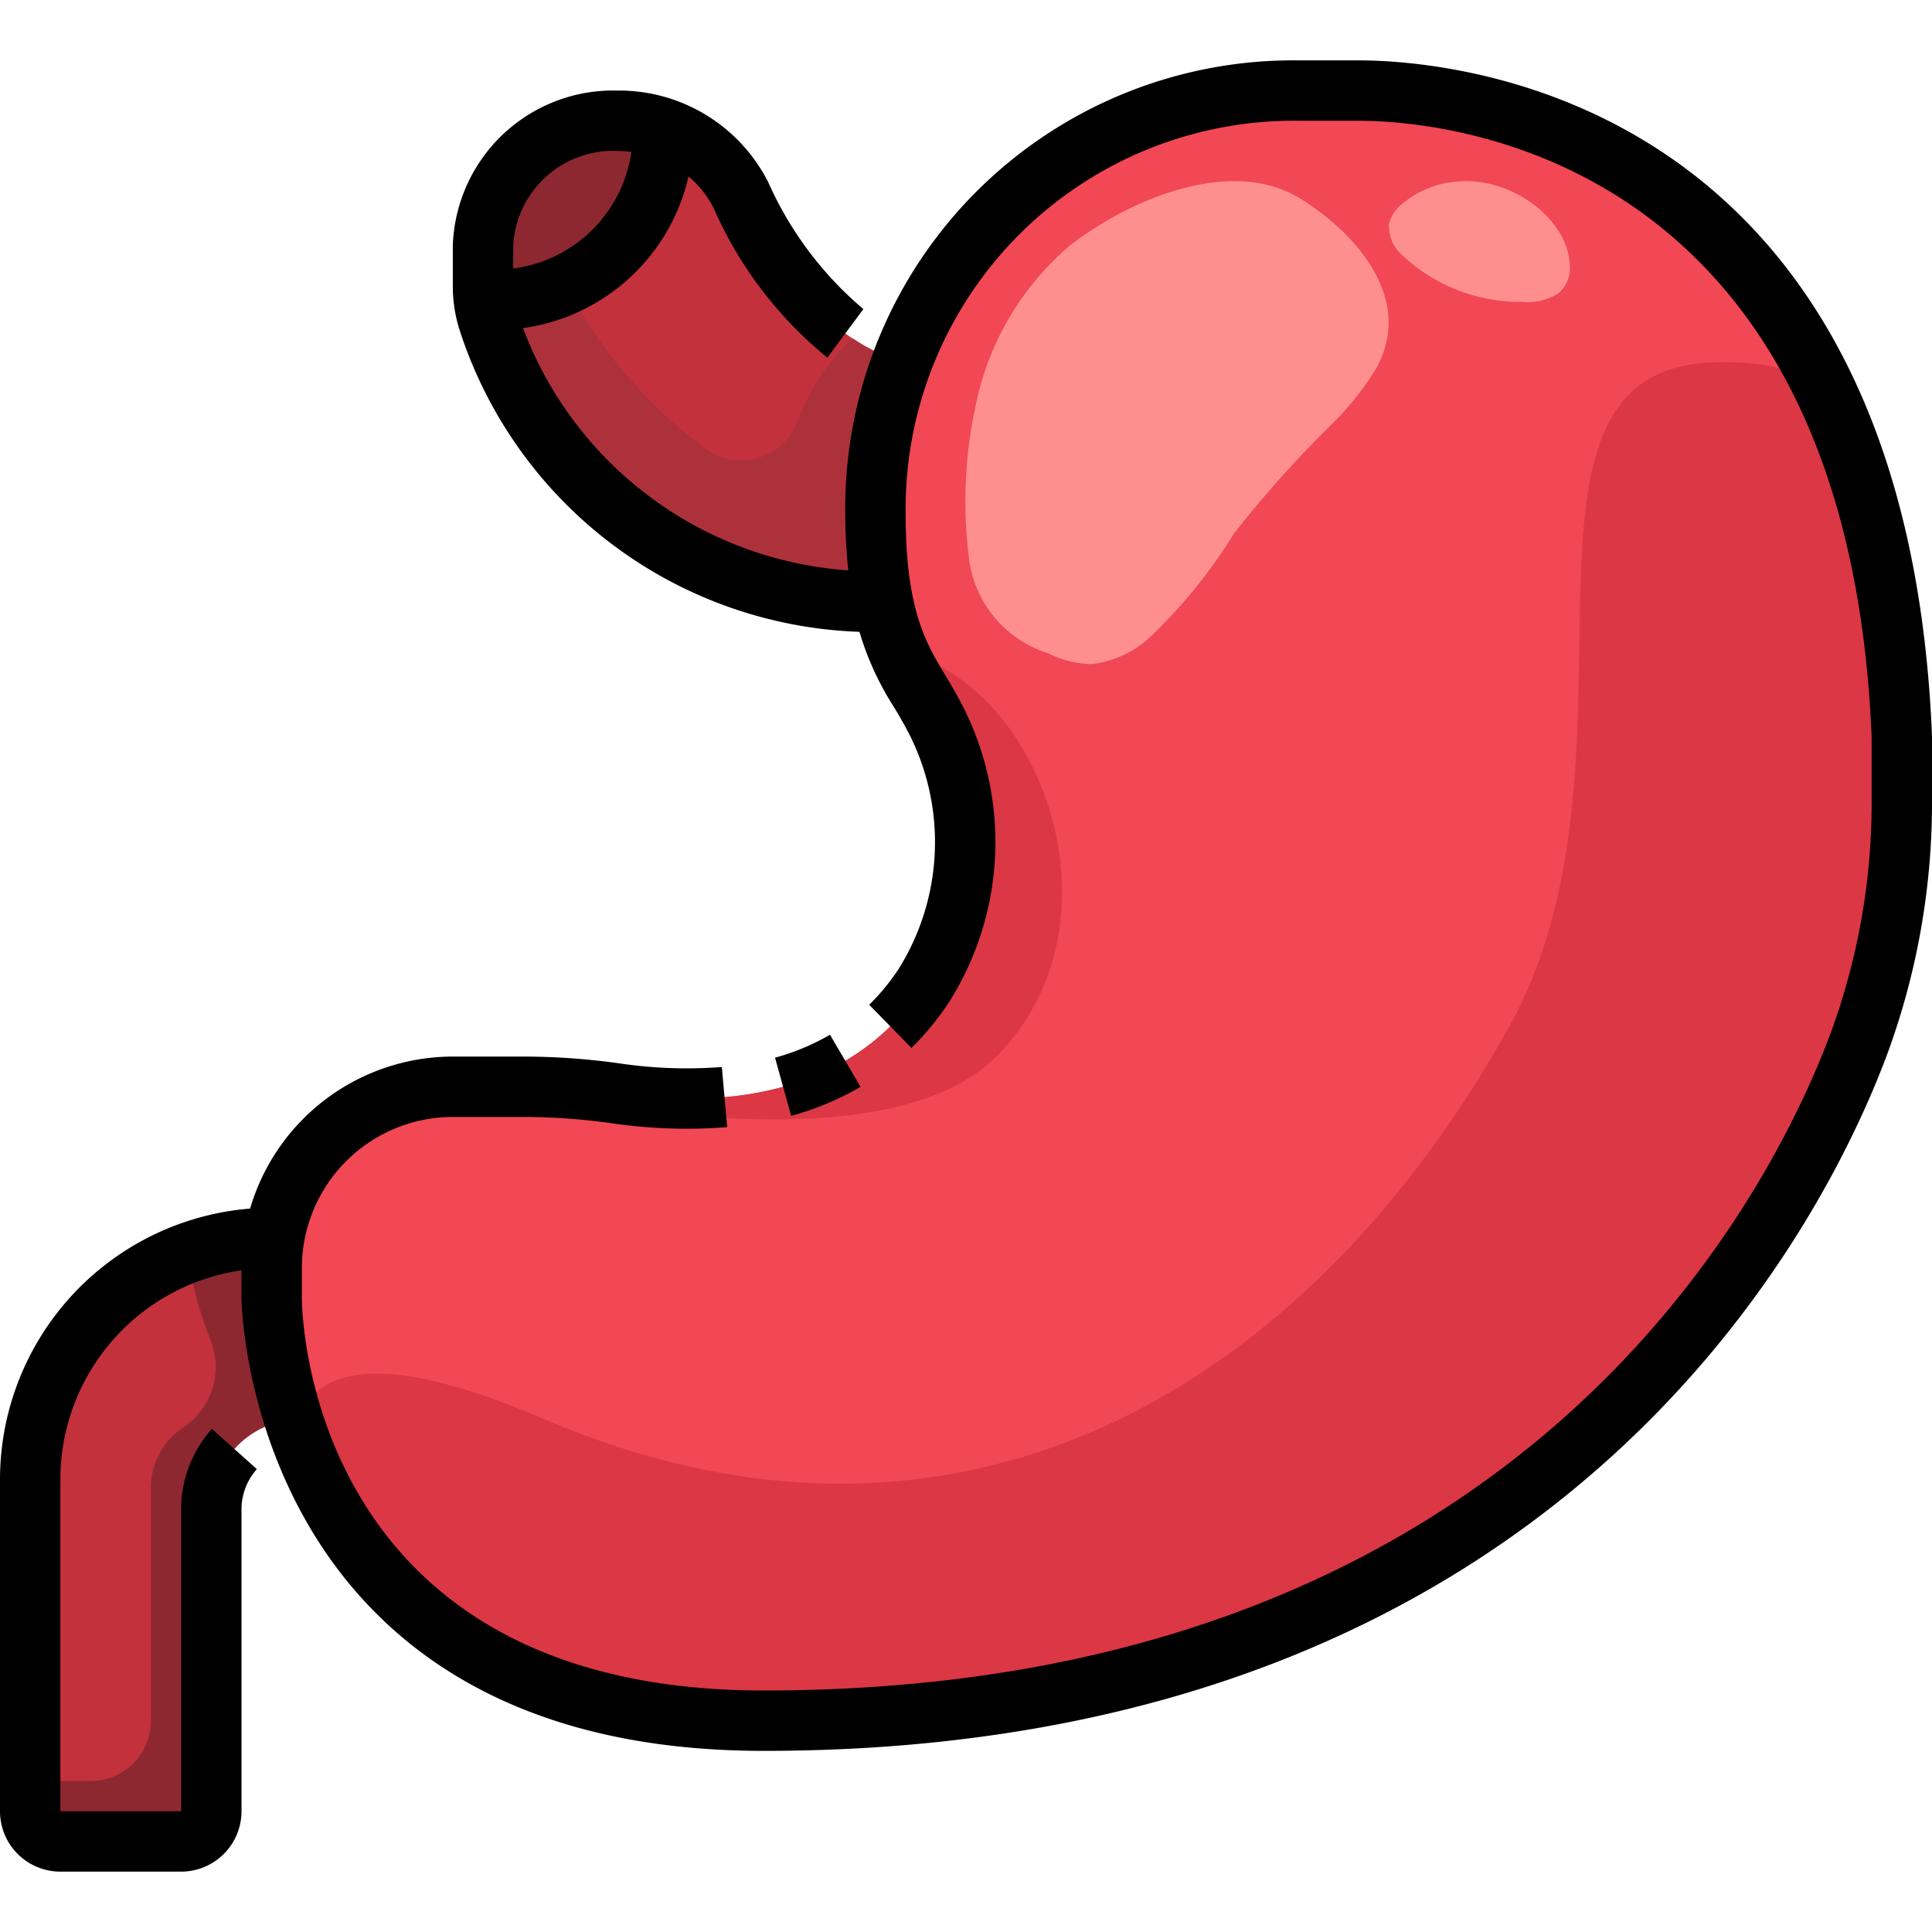 <?xml version="1.0" encoding="UTF-8"?>
<svg xmlns="http://www.w3.org/2000/svg" viewBox="0 0 64 64">
  <g id="_03-Stomach" data-name="03-Stomach">
    <path d="M9,42v1a14.716,14.716,0,0,0,.72,4.02A2.977,2.977,0,0,0,7,50V60a1,1,0,0,1-1,1H2a1,1,0,0,1-1-1V49a8,8,0,0,1,8-8l.09.01A5.361,5.361,0,0,0,9,42Z" style="fill:#c2313c"></path>
    <path d="M21.99,4.26c-.16,5.5-5.51,5.73-5.96,5.74A4.578,4.578,0,0,1,16,9.47V8.14a3.951,3.951,0,0,1,1.31-2.92,4.663,4.663,0,0,1,4.68-.96Z" style="fill:#8d2830"></path>
    <path d="M24.55,6.48c1.02,2.09,2.79,4.84,5.34,5.49A14.3,14.3,0,0,0,29,17a14.813,14.813,0,0,0,.26,2.98c-9.45-.34-12.4-7.23-13.08-9.36a4.31,4.31,0,0,1-.15-.62c.45-.01,5.8-.24,5.96-5.74A4.395,4.395,0,0,1,24.55,6.48Z" style="fill:#c2313c"></path>
    <path d="M29.89,11.97A13.805,13.805,0,0,1,43,3h2c5,0,17.24,2.71,18,21.42v2.04a23.129,23.129,0,0,1-1.41,8.07C58.65,42.47,49.01,57,25.3,57c-10.53,0-14.26-5.84-15.58-9.98A14.716,14.716,0,0,1,9,43V42a5.361,5.361,0,0,1,.09-.99A6,6,0,0,1,15,36h2.29a22.224,22.224,0,0,1,3.05.21c2.63.37,7.5.6,10.25-3.54a8.965,8.965,0,0,0,.16-9.28,9.82,9.82,0,0,1-1.49-3.41A14.813,14.813,0,0,1,29,17,14.3,14.3,0,0,1,29.89,11.97Z" style="fill:#f24754"></path>
    <path d="M28.252,11.208a7.022,7.022,0,0,0-1.825,2.733,2,2,0,0,1-2.98.977A16.047,16.047,0,0,1,18.7,9.386,7.633,7.633,0,0,1,16.03,10a4.31,4.31,0,0,0,.15.62c.68,2.13,3.63,9.02,13.08,9.36A14.813,14.813,0,0,1,29,17a14.3,14.3,0,0,1,.89-5.03A5.287,5.287,0,0,1,28.252,11.208Z" style="fill:#ad313b"></path>
    <path d="M9,43V42a5.361,5.361,0,0,1,.09-.99L9,41a7.954,7.954,0,0,0-2.787.509,12.42,12.42,0,0,0,.728,2.8A2.416,2.416,0,0,1,6.1,47.27l-.036.024A2.376,2.376,0,0,0,5,49.272V57a2,2,0,0,1-2,2H1v1a1,1,0,0,0,1,1H6a1,1,0,0,0,1-1V50a2.977,2.977,0,0,1,2.72-2.98A14.716,14.716,0,0,1,9,43Z" style="fill:#8d2830"></path>
    <path d="M50,34C43.484,45.728,32,53,18,47c-5.684-2.436-7.741-1.575-8.18.307C11.218,51.424,15.007,57,25.3,57c23.71,0,33.35-14.53,36.29-22.47A23.129,23.129,0,0,0,63,26.46V24.42a28.751,28.751,0,0,0-2.713-11.809A8.3,8.3,0,0,0,57,12C48.938,12,55,25,50,34Z" style="fill:#db3744"></path>
    <path d="M32.4,13.077a15,15,0,0,0-.307,5.367,3.767,3.767,0,0,0,2.623,3.194A3.379,3.379,0,0,0,36.18,22a3.468,3.468,0,0,0,2.092-1.065,16.961,16.961,0,0,0,2.6-3.254,37.823,37.823,0,0,1,3.41-3.792,9.743,9.743,0,0,0,1.292-1.663c1.286-2.263-.584-4.445-2.448-5.618-2.326-1.463-5.675-.013-7.664,1.508A9.4,9.4,0,0,0,32.4,13.077Z" style="fill:#ff8f8f"></path>
    <path d="M46.453,6.75a1.246,1.246,0,0,0-.441.67,1.293,1.293,0,0,0,.462,1.056A5.692,5.692,0,0,0,50.4,10a1.945,1.945,0,0,0,1.226-.284A1.1,1.1,0,0,0,52,8.774c-.055-1.544-2.012-3-3.875-2.745A3.193,3.193,0,0,0,46.453,6.75Z" style="fill:#ff8f8f"></path>
    <path d="M33,35c4-4,2-11-2-13a5.347,5.347,0,0,1-1.5-1.11,12.038,12.038,0,0,0,1.249,2.5,8.965,8.965,0,0,1-.16,9.28c-2.75,4.14-7.62,3.91-10.25,3.54A22.224,22.224,0,0,0,17.29,36H17S29,39,33,35Z" style="fill:#db3744"></path>
    <path d="M27.494,34.277a7.611,7.611,0,0,1-1.82.76l.533,1.927a9.6,9.6,0,0,0,2.3-.961Z"></path>
    <path d="M64,24.383C63.134,3.079,48.021,2,45,2H43A14.841,14.841,0,0,0,28,17a18.457,18.457,0,0,0,.1,1.894,12.426,12.426,0,0,1-10.774-8.026,6.545,6.545,0,0,0,5.482-5.021,3.248,3.248,0,0,1,.842,1.068,13.219,13.219,0,0,0,3.758,4.931L28.6,10.239a11.771,11.771,0,0,1-3.15-4.2A5.538,5.538,0,0,0,20.462,3,5.316,5.316,0,0,0,15,8.144V9.47a4.762,4.762,0,0,0,.224,1.46,14.442,14.442,0,0,0,13.247,10,9.656,9.656,0,0,0,1.118,2.454c.1.166.2.327.288.491a7.927,7.927,0,0,1-.117,8.236,7.25,7.25,0,0,1-.967,1.173l1.4,1.43a9.234,9.234,0,0,0,1.234-1.5,9.917,9.917,0,0,0,.2-10.309c-.1-.185-.21-.367-.322-.552C30.664,21.286,30,20.179,30,17A12.861,12.861,0,0,1,43,4h2c2.7,0,16.21.987,17,20.423v2.036a22.145,22.145,0,0,1-1.344,7.728C58.758,39.3,50.6,56,25.3,56,10.228,56,10,43.529,10,43V42a5.006,5.006,0,0,1,5-5h2.29a21.231,21.231,0,0,1,2.91.2,17.164,17.164,0,0,0,3.889.138l-.177-1.992a15.167,15.167,0,0,1-3.437-.127A23.164,23.164,0,0,0,17.29,35H15a7.009,7.009,0,0,0-6.715,5.036A9.008,9.008,0,0,0,0,49V60a2,2,0,0,0,2,2H6a2,2,0,0,0,2-2V50a2,2,0,0,1,.509-1.333l-1.49-1.334A3.993,3.993,0,0,0,6,50V60H2V49a7,7,0,0,1,6-6.92V43c0,.15.2,15,17.3,15C51.893,58,60.52,40.306,62.531,34.882A24.134,24.134,0,0,0,64,26.459ZM20.462,5a3.773,3.773,0,0,1,.453.031A4.535,4.535,0,0,1,17,8.894v-.75A3.319,3.319,0,0,1,20.462,5Z"></path>
  </g>
</svg>
